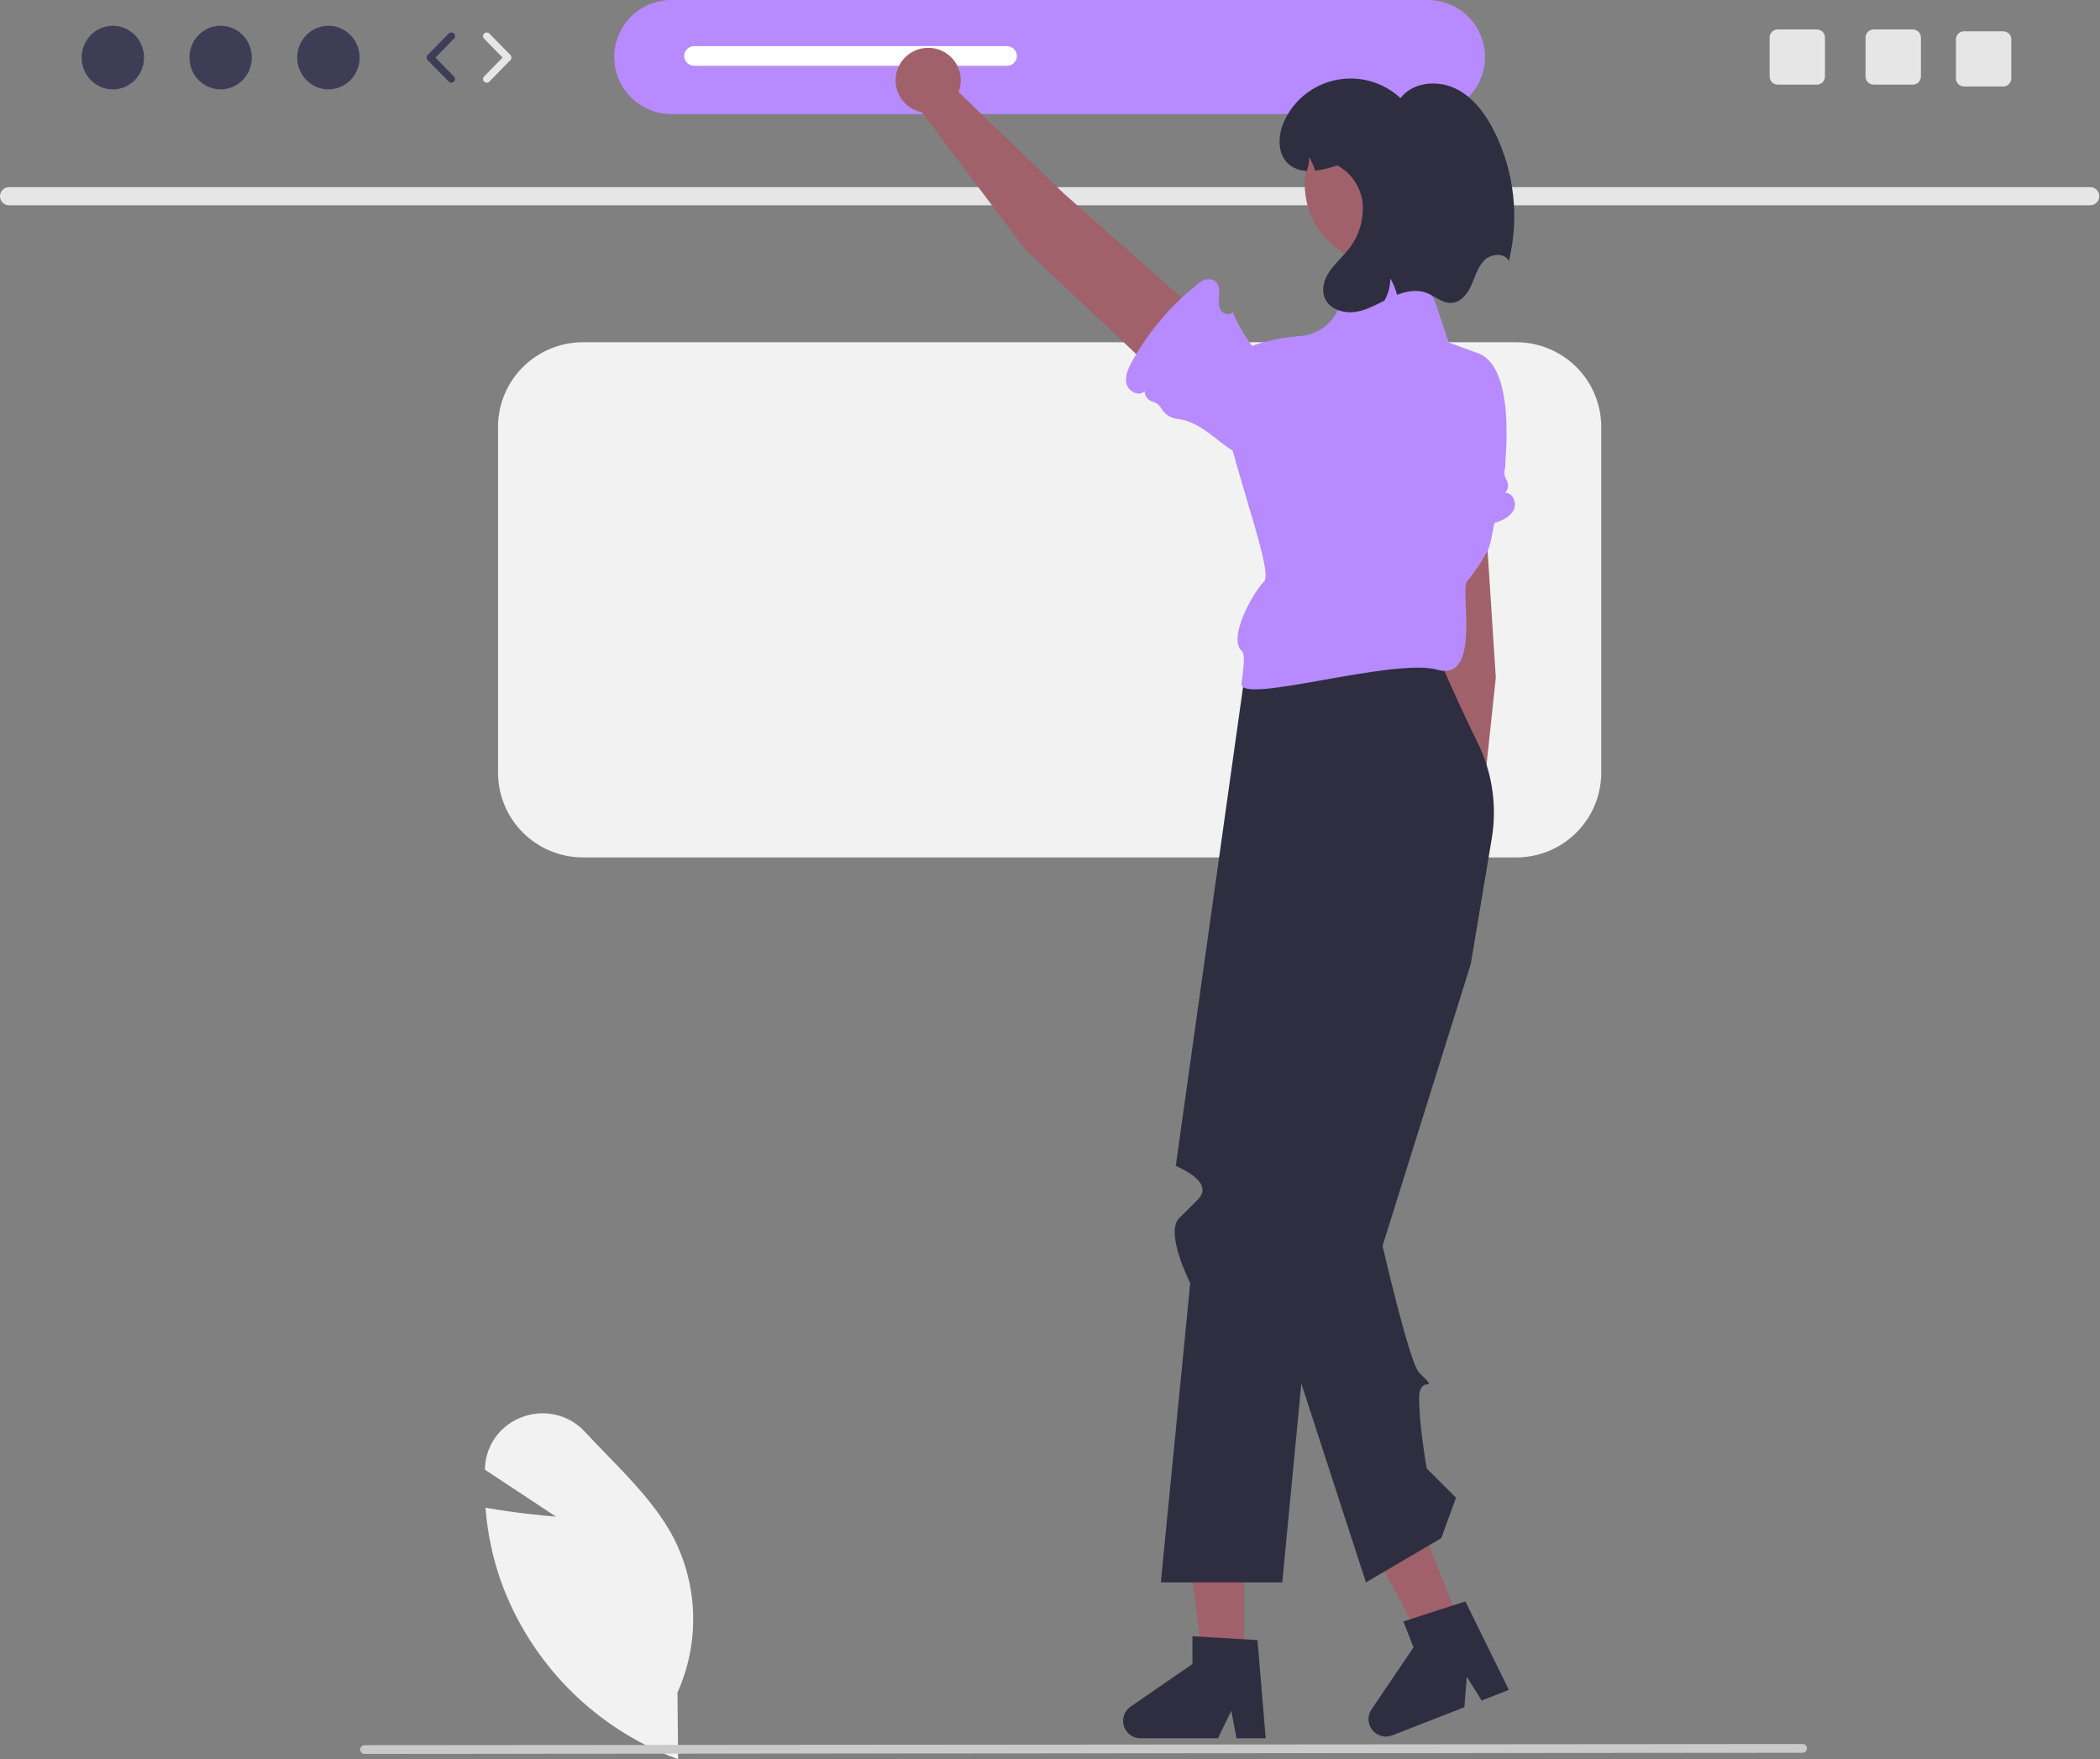 <svg width="382" height="320" viewBox="0 0 382 320" fill="none" xmlns="http://www.w3.org/2000/svg">
<rect x="0" y="0" width="382" height="320" fill="#808080" stroke="none"/>
<g clip-path="url(#clip0_201_1161)">
<path d="M259.728 20.751H122.139C119.38 20.751 116.733 19.658 114.782 17.712C112.832 15.766 111.735 13.127 111.735 10.376C111.735 7.624 112.832 4.985 114.782 3.039C116.733 1.093 119.38 0 122.139 0H259.728C262.487 0 265.134 1.093 267.085 3.039C269.035 4.985 270.131 7.624 270.131 10.376C270.131 13.127 269.035 15.766 267.085 17.712C265.134 19.658 262.487 20.751 259.728 20.751Z" fill="#B78BFF"/>
<path d="M380.25 37.342H1.616C1.185 37.333 0.773 37.155 0.471 36.847C0.169 36.539 4.57764e-05 36.125 4.57764e-05 35.694C4.57764e-05 35.263 0.169 34.849 0.471 34.541C0.773 34.233 1.185 34.055 1.616 34.046H380.25C380.682 34.055 381.093 34.233 381.395 34.541C381.697 34.849 381.867 35.263 381.867 35.694C381.867 36.125 381.697 36.539 381.395 36.847C381.093 37.155 380.682 37.333 380.25 37.342Z" fill="#E6E6E6"/>
<path d="M20.525 16.259C23.66 16.259 26.201 13.668 26.201 10.472C26.201 7.276 23.66 4.686 20.525 4.686C17.391 4.686 14.85 7.276 14.85 10.472C14.85 13.668 17.391 16.259 20.525 16.259Z" fill="#3F3D56"/>
<path d="M40.133 16.259C43.267 16.259 45.809 13.668 45.809 10.472C45.809 7.276 43.267 4.686 40.133 4.686C36.998 4.686 34.457 7.276 34.457 10.472C34.457 13.668 36.998 16.259 40.133 16.259Z" fill="#3F3D56"/>
<path d="M59.74 16.259C62.875 16.259 65.416 13.668 65.416 10.472C65.416 7.276 62.875 4.686 59.74 4.686C56.605 4.686 54.064 7.276 54.064 10.472C54.064 13.668 56.605 16.259 59.74 16.259Z" fill="#3F3D56"/>
<path d="M82.098 15.046C82.008 15.046 81.92 15.029 81.837 14.994C81.755 14.96 81.68 14.909 81.618 14.845L77.788 10.941C77.665 10.815 77.597 10.647 77.597 10.472C77.597 10.297 77.665 10.129 77.788 10.004L81.618 6.1C81.743 5.975 81.912 5.904 82.089 5.903C82.266 5.902 82.436 5.971 82.563 6.094C82.689 6.218 82.762 6.386 82.764 6.562C82.767 6.739 82.7 6.909 82.578 7.036L79.207 10.472L82.578 13.909C82.67 14.003 82.732 14.122 82.757 14.252C82.782 14.381 82.767 14.515 82.716 14.636C82.665 14.758 82.579 14.862 82.469 14.934C82.359 15.007 82.23 15.046 82.098 15.046Z" fill="#3F3D56"/>
<path d="M88.533 15.046C88.401 15.046 88.272 15.007 88.162 14.934C88.052 14.862 87.966 14.758 87.915 14.636C87.863 14.515 87.849 14.381 87.874 14.252C87.898 14.122 87.961 14.003 88.053 13.909L91.424 10.472L88.053 7.036C87.931 6.909 87.864 6.739 87.866 6.562C87.869 6.386 87.942 6.218 88.068 6.094C88.195 5.971 88.365 5.902 88.542 5.903C88.719 5.904 88.888 5.975 89.013 6.1L92.842 10.004C92.965 10.129 93.034 10.297 93.034 10.472C93.034 10.647 92.965 10.815 92.842 10.941L89.013 14.845C88.951 14.909 88.876 14.96 88.793 14.994C88.711 15.029 88.623 15.046 88.533 15.046Z" fill="#E6E6E6"/>
<path d="M340.825 5.355C340.435 5.355 340.061 5.51 339.785 5.785C339.509 6.061 339.354 6.434 339.353 6.823V13.928C339.354 14.317 339.509 14.69 339.785 14.965C340.061 15.241 340.435 15.395 340.825 15.396H347.949C348.339 15.395 348.713 15.241 348.989 14.965C349.265 14.69 349.42 14.317 349.421 13.928V6.823C349.42 6.434 349.265 6.061 348.989 5.785C348.713 5.51 348.339 5.355 347.949 5.355H340.825Z" fill="#E6E6E6"/>
<path d="M323.374 5.355C322.984 5.355 322.61 5.51 322.334 5.785C322.058 6.061 321.903 6.434 321.903 6.823V13.928C321.903 14.317 322.058 14.69 322.334 14.965C322.61 15.241 322.984 15.395 323.374 15.396H330.498C330.889 15.395 331.263 15.241 331.539 14.965C331.814 14.69 331.97 14.317 331.97 13.928V6.823C331.97 6.434 331.814 6.061 331.539 5.785C331.263 5.51 330.889 5.355 330.498 5.355H323.374Z" fill="#E6E6E6"/>
<path d="M357.268 5.69C356.878 5.69 356.504 5.845 356.228 6.12C355.952 6.396 355.797 6.769 355.797 7.158V14.263C355.797 14.652 355.952 15.025 356.228 15.3C356.504 15.575 356.878 15.73 357.268 15.731H364.392C364.783 15.73 365.157 15.575 365.433 15.3C365.708 15.025 365.864 14.652 365.864 14.263V7.158C365.864 6.769 365.708 6.396 365.433 6.12C365.157 5.845 364.783 5.69 364.392 5.69H357.268Z" fill="#E6E6E6"/>
<path d="M275.836 155.967H106.03C101.938 155.962 98.014 154.339 95.12 151.452C92.226 148.566 90.598 144.653 90.594 140.571V77.649C90.598 73.567 92.226 69.654 95.12 66.767C98.014 63.881 101.938 62.258 106.03 62.253H275.836C279.929 62.258 283.853 63.881 286.747 66.767C289.641 69.654 291.269 73.567 291.273 77.649V140.571C291.269 144.653 289.641 148.566 286.747 151.452C283.853 154.339 279.929 155.962 275.836 155.967Z" fill="#F2F2F2"/>
<path d="M183.179 11.971H126.257C125.782 11.971 125.326 11.783 124.989 11.447C124.653 11.112 124.464 10.657 124.464 10.183C124.464 9.709 124.653 9.254 124.989 8.919C125.326 8.583 125.782 8.395 126.257 8.395H183.179C183.654 8.395 184.11 8.583 184.447 8.919C184.783 9.254 184.972 9.709 184.972 10.183C184.972 10.657 184.783 11.112 184.447 11.447C184.11 11.783 183.654 11.971 183.179 11.971Z" fill="white"/>
<path d="M123.349 320L122.91 319.837C115.568 317.075 108.916 312.751 103.418 307.167C97.92 301.582 93.708 294.87 91.073 287.497C89.628 283.35 88.713 279.038 88.349 274.663L88.313 274.245L88.726 274.319C93.662 275.202 98.843 275.691 101.151 275.882L88.2 267.334L88.224 266.89C88.322 264.851 89.031 262.887 90.258 261.253C91.486 259.619 93.176 258.389 95.111 257.721C97.064 257.002 99.188 256.882 101.21 257.378C103.232 257.873 105.059 258.961 106.456 260.502C107.743 261.895 109.105 263.299 110.421 264.656C114.944 269.318 119.622 274.139 122.579 279.831C124.776 284.161 125.974 288.926 126.088 293.777C126.202 298.629 125.228 303.444 123.236 307.872L123.349 320Z" fill="#F2F2F2"/>
<path d="M327.894 318.831L66.322 319.037C66.216 319.037 66.112 319.017 66.015 318.977C65.918 318.937 65.829 318.879 65.755 318.804C65.681 318.73 65.621 318.642 65.581 318.546C65.541 318.449 65.52 318.345 65.52 318.24C65.52 318.135 65.541 318.031 65.581 317.935C65.621 317.838 65.681 317.75 65.755 317.676C65.829 317.602 65.918 317.543 66.015 317.503C66.112 317.463 66.216 317.443 66.322 317.443L327.894 317.237C327.999 317.237 328.103 317.257 328.2 317.297C328.297 317.337 328.386 317.396 328.46 317.47C328.535 317.544 328.594 317.632 328.634 317.729C328.674 317.826 328.695 317.929 328.695 318.034C328.695 318.139 328.674 318.243 328.634 318.34C328.594 318.437 328.535 318.525 328.46 318.599C328.386 318.673 328.297 318.731 328.2 318.771C328.103 318.811 327.999 318.832 327.894 318.831Z" fill="#CACACA"/>
<path d="M272.094 123.266L269.381 81.356C269.261 79.581 268.446 77.924 267.111 76.743C265.777 75.561 264.031 74.951 262.249 75.043C261.327 75.09 260.425 75.324 259.597 75.731C258.769 76.138 258.033 76.708 257.433 77.408C256.834 78.108 256.383 78.922 256.109 79.801C255.835 80.68 255.744 81.605 255.84 82.521L259.996 125.969L261.405 152.475C260.31 153.007 259.406 153.861 258.814 154.923C258.223 155.985 257.974 157.203 258.101 158.411C258.228 159.619 258.724 160.759 259.523 161.676C260.322 162.592 261.385 163.242 262.567 163.535C263.749 163.829 264.993 163.752 266.129 163.316C267.266 162.88 268.24 162.105 268.92 161.098C269.6 160.09 269.953 158.898 269.93 157.683C269.907 156.469 269.51 155.291 268.792 154.31L272.094 123.266Z" fill="#A0616A"/>
<path d="M273.795 89.647C274.092 89.324 274.274 88.913 274.313 88.477C274.353 88.041 274.248 87.605 274.015 87.234C273.735 86.771 273.608 86.233 273.65 85.694C273.66 85.59 273.676 85.487 273.699 85.385C273.852 84.774 273.855 84.136 273.708 83.524C273.561 82.911 273.268 82.344 272.853 81.869C271.468 80.325 270.739 77.939 270.384 75.801C269.996 73.462 269.728 71.067 268.789 68.888C267.435 65.746 264.372 63.012 260.379 64.516C258.691 65.183 257.285 66.409 256.397 67.988C254.497 71.266 254.615 75.142 254.764 78.85L253.986 77.411C254.219 81.457 253.631 85.509 252.255 89.323C253.15 89.116 253.831 90.3 253.571 91.179C253.311 92.057 252.527 92.657 251.859 93.285C251.017 94.077 250.237 95.237 251.095 96.371C251.307 96.636 251.573 96.855 251.875 97.013C252.176 97.171 252.507 97.265 252.847 97.29C259.259 97.888 265.725 97.157 271.84 95.144C273.198 94.696 274.649 94.089 275.318 92.829C275.988 91.569 275.224 89.576 273.795 89.647Z" fill="#B78BFF"/>
<path d="M226.327 303.396H218.919L215.394 274.897H226.328L226.327 303.396Z" fill="#A0616A"/>
<path d="M230.237 316.197H224.925L223.977 311.194L221.548 316.197H207.457C206.782 316.197 206.124 315.981 205.58 315.582C205.036 315.183 204.634 314.621 204.433 313.978C204.232 313.335 204.243 312.644 204.463 312.008C204.683 311.371 205.102 310.821 205.658 310.438L216.91 302.688V297.63L228.745 298.335L230.237 316.197Z" fill="#2F2E41"/>
<path d="M266.156 296.889L259.256 299.578L245.57 274.316L255.753 270.345L266.156 296.889Z" fill="#A0616A"/>
<path d="M274.47 307.392L269.522 309.321L266.813 305.006L266.377 310.547L253.253 315.663C252.624 315.908 251.933 315.946 251.281 315.772C250.628 315.598 250.049 315.22 249.627 314.694C249.205 314.168 248.963 313.521 248.935 312.848C248.908 312.175 249.097 311.511 249.475 310.953L257.126 299.649L255.28 294.938L266.56 291.297L274.47 307.392Z" fill="#2F2E41"/>
<path d="M261.497 119.151H226.935C226.935 119.151 213.919 211.858 213.882 212.027C213.844 212.195 221.227 214.873 217.871 218.22L214.516 221.567C211.831 224.244 216.508 233.393 216.508 233.393L211.16 287.836H233.25L244.047 175.379L229.441 229.293L248.47 287.836L262.169 279.803L264.853 272.44L259.52 267.121C259.52 267.121 258.142 259.126 258.142 254.403C258.142 249.681 262.169 253.697 258.142 249.681C256.399 247.943 251.494 226.622 251.494 226.622L267.538 175.379L271.361 152.505C272.344 146.609 271.459 140.553 268.83 135.182C266.704 130.835 264.026 125.141 261.497 119.151Z" fill="#2F2E41"/>
<path d="M263.511 62.253L261.214 55.38C260.703 53.851 259.745 52.509 258.464 51.526C257.183 50.544 255.637 49.965 254.024 49.866L251.983 49.739C250.167 49.627 248.366 50.126 246.87 51.158C245.373 52.19 244.268 53.693 243.731 55.426C243.261 56.96 242.342 58.319 241.093 59.329C239.843 60.339 238.32 60.954 236.718 61.096C230.753 61.602 221.898 63.401 221.898 69.616C221.898 78.987 231.966 103.755 229.952 105.763C227.939 107.771 223.241 116.046 225.925 118.481C226.625 119.116 226.061 122.167 225.837 124.353C225.431 128.311 253.443 119.56 261.497 121.828C269.551 124.096 265.524 107.102 266.867 105.763C268.127 104.231 269.25 102.592 270.223 100.865C270.699 100.07 271.034 99.199 271.213 98.29L273.525 86.622C273.563 86.427 273.594 86.237 273.618 86.04C273.924 83.543 275.711 66.738 268.88 64.261C261.497 61.583 263.511 62.253 263.511 62.253Z" fill="#B78BFF"/>
<path d="M186.499 45.391L217.11 74.23C218.411 75.448 220.139 76.107 221.923 76.065C223.707 76.023 225.402 75.284 226.644 74.006C227.286 73.345 227.787 72.561 228.115 71.701C228.443 70.84 228.593 69.922 228.554 69.003C228.515 68.083 228.289 67.181 227.889 66.351C227.489 65.522 226.924 64.782 226.228 64.177L193.509 35.193L174.373 16.745C174.812 15.612 174.89 14.372 174.598 13.193C174.305 12.014 173.656 10.953 172.738 10.155C171.82 9.357 170.678 8.86 169.467 8.731C168.256 8.603 167.034 8.85 165.969 9.438C164.903 10.026 164.045 10.927 163.51 12.018C162.976 13.11 162.792 14.339 162.982 15.539C163.173 16.739 163.729 17.851 164.575 18.724C165.421 19.598 166.517 20.19 167.712 20.421L186.499 45.391Z" fill="#A0616A"/>
<path d="M208.216 71.159C208.219 71.597 208.367 72.021 208.635 72.367C208.904 72.713 209.279 72.962 209.703 73.075C210.224 73.224 210.685 73.531 211.021 73.954C211.086 74.037 211.144 74.124 211.197 74.214C211.502 74.765 211.936 75.235 212.462 75.583C212.988 75.931 213.59 76.147 214.218 76.214C216.287 76.402 218.45 77.654 220.17 78.978C222.052 80.426 223.884 81.998 226.059 82.955C229.197 84.336 233.307 84.256 235.202 80.442C235.983 78.807 236.175 76.954 235.746 75.195C234.898 71.504 232.164 68.747 229.523 66.134L231.075 66.659C228.141 63.855 225.804 60.489 224.206 56.762C223.692 57.521 222.385 57.117 221.976 56.297C221.566 55.477 221.731 54.506 221.79 53.592C221.866 52.44 221.644 51.061 220.242 50.814C219.905 50.764 219.561 50.785 219.232 50.874C218.904 50.963 218.597 51.119 218.331 51.332C213.229 55.25 208.994 60.178 205.893 65.806C205.205 67.057 204.557 68.487 204.927 69.864C205.298 71.242 207.219 72.181 208.216 71.159Z" fill="#B78BFF"/>
<path d="M252.101 48.196C260.256 48.196 266.867 41.602 266.867 33.469C266.867 25.336 260.256 18.743 252.101 18.743C243.946 18.743 237.335 25.336 237.335 33.469C237.335 41.602 243.946 48.196 252.101 48.196Z" fill="#A0616A"/>
<path d="M274.478 47.48C273.713 45.933 271.276 46.114 270.035 47.319C268.8 48.524 268.35 50.291 267.652 51.864C266.954 53.444 265.699 55.044 263.974 55.111C262.336 55.171 261.014 53.845 259.484 53.27C257.759 52.62 255.866 52.962 254.121 53.631C254.081 53.464 254.041 53.297 253.987 53.136C253.733 52.272 253.37 51.445 252.906 50.672C252.904 51.527 252.768 52.376 252.504 53.189C252.337 53.704 252.117 54.2 251.846 54.669C250.175 55.512 248.524 56.416 246.685 56.717C244.456 57.092 241.792 56.262 240.953 54.16C240.335 52.607 240.886 50.8 241.825 49.401C242.765 48.008 244.054 46.891 245.107 45.585C246.139 44.367 246.913 42.953 247.382 41.429C247.852 39.905 248.007 38.301 247.839 36.716C247.653 35.325 247.139 33.999 246.338 32.846C245.538 31.693 244.474 30.745 243.235 30.082C241.936 30.549 240.591 30.873 239.221 31.046C238.967 30.183 238.604 29.355 238.141 28.583C238.139 29.438 238.003 30.287 237.738 31.1C236.46 31.081 235.234 30.598 234.288 29.741C232.275 27.84 232.463 24.52 233.617 22.003C234.495 20.096 235.814 18.425 237.465 17.126C239.117 15.828 241.055 14.939 243.118 14.533C245.182 14.127 247.313 14.216 249.335 14.792C251.358 15.368 253.215 16.414 254.752 17.846C256.96 14.967 261.39 14.512 264.679 16.065C267.961 17.625 270.243 20.731 271.86 23.977C275.468 31.263 276.394 39.582 274.478 47.48Z" fill="#2F2E41"/>
</g>
<defs>
<clipPath id="clip0_201_1161">
<rect width="381.867" height="320" fill="white"/>
</clipPath>
</defs>
</svg>

